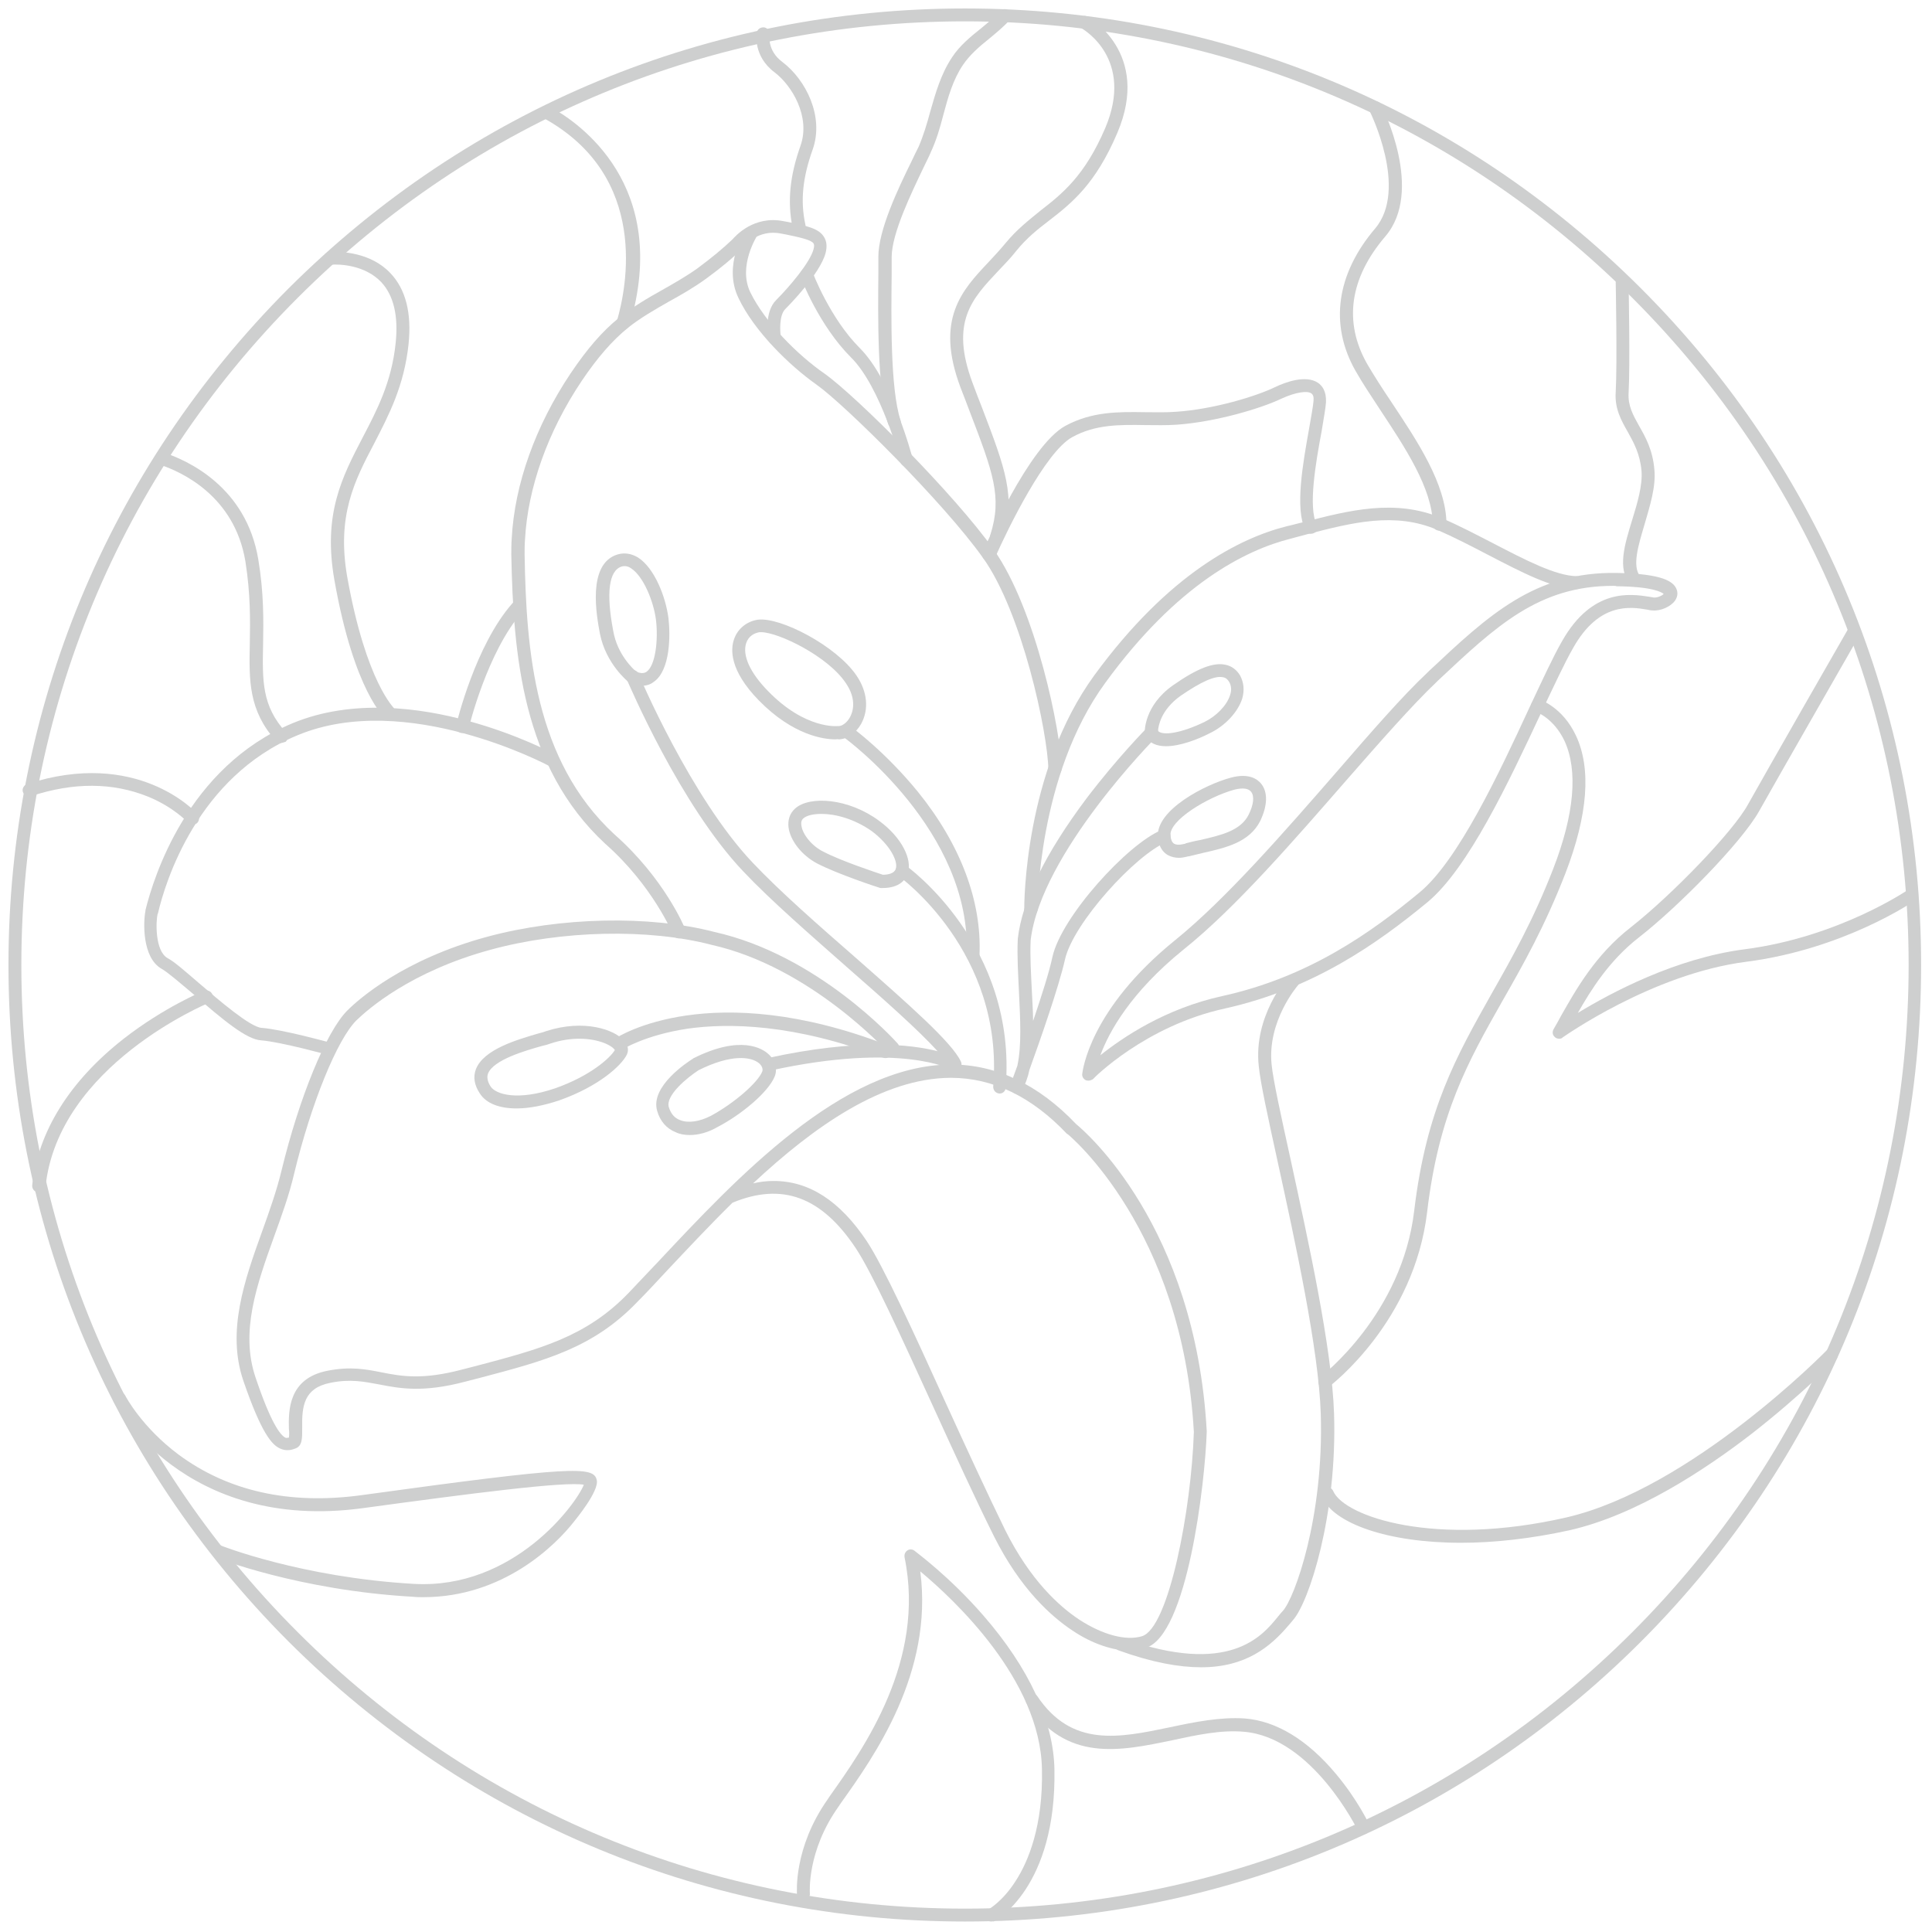 <?xml version="1.0" encoding="utf-8"?>
<!-- Generator: Adobe Illustrator 26.0.2, SVG Export Plug-In . SVG Version: 6.00 Build 0)  -->
<svg version="1.1" id="圖層_1" xmlns="http://www.w3.org/2000/svg" xmlns:xlink="http://www.w3.org/1999/xlink" x="0px" y="0px"
	 viewBox="0 0 479.5 479.5" style="enable-background:new 0 0 479.5 479.5;" xml:space="preserve">
<style type="text/css">
	.st0{fill:#CECFCF;}
</style>
<g>
	<g>
		<path class="st0" d="M168.5,232.9c-0.6,0-1.2-0.4-1.5-1c0-0.1-5-12.1-16.8-22.5c-20.6-19.1-22.8-47-23.3-71.7c0-1.3,0-2.6,0.1-4
			c0.7-13.5,5.9-28,14.6-41c4.1-6.1,7.9-10.5,12-13.8c3.4-2.7,7.1-4.9,10.7-6.9c3-1.7,6-3.4,8.8-5.4c3.5-2.6,6.3-4.9,8.7-7.2
			c0.7-0.8,5.3-6,12.7-4.5l1.1,0.2c4.8,1,7.6,1.6,8.9,3.7c0.7,1.1,0.8,2.4,0.4,4c-1.4,5.2-9.1,13-10,13.9c-1.6,1.6-1.3,5.7-1.1,7
			c0.1,0.9-0.4,1.7-1.3,1.8c-0.9,0.2-1.7-0.4-1.8-1.3c-0.1-0.7-1.1-6.8,2-9.8c3.2-3.2,8.3-9.2,9.2-12.5c0.2-0.7,0.2-1.2,0-1.5
			c-0.6-0.9-3.5-1.5-6.8-2.2l-1.1-0.2c-5.9-1.3-9.4,3.2-9.6,3.4c0,0.1-0.1,0.1-0.1,0.2c-2.5,2.5-5.4,4.9-9.1,7.6
			c-2.9,2.1-6,3.9-9.1,5.6c-3.5,2-7.2,4.1-10.3,6.6c-3.8,3.1-7.5,7.3-11.4,13.1c-8.4,12.5-13.4,26.5-14.1,39.4
			c-0.1,1.3-0.1,2.5-0.1,3.7c0.4,24,2.5,51.1,22.2,69.4c12.4,10.9,17.5,23.1,17.7,23.7c0.3,0.8-0.1,1.8-0.9,2.1
			C168.9,232.9,168.7,232.9,168.5,232.9z"/>
	</g>
	<g>
		<path class="st0" d="M261.8,192.6c-0.9,0-1.6-0.7-1.6-1.6c-0.2-9.3-6.5-38.9-16.2-52.5c-9.8-13.8-34.5-38.2-41.3-43
			c-6.8-4.8-15.5-13.3-19.4-21.5c-4-8.2,1.6-16.8,1.9-17.2c0.5-0.7,1.5-0.9,2.2-0.5c0.7,0.5,0.9,1.5,0.5,2.2l0,0
			c0,0.1-4.8,7.5-1.7,14c3.7,7.6,11.9,15.7,18.4,20.2c7.8,5.5,32.4,30.1,42.1,43.8c10.4,14.8,16.6,45.1,16.8,54.3
			C263.4,191.8,262.7,192.5,261.8,192.6C261.8,192.6,261.8,192.6,261.8,192.6z"/>
	</g>
	<g>
		<path class="st0" d="M225,115.8c-0.7,0-1.4-0.5-1.5-1.2c0-0.2-4.9-18.6-12.3-25.9c-7.9-7.9-12.3-19.4-12.5-19.9
			c-0.3-0.8,0.1-1.7,0.9-2.1c0.8-0.3,1.8,0.1,2.1,0.9c0,0.1,4.3,11.4,11.7,18.8c8,8,12.9,26.6,13.1,27.4c0.2,0.9-0.3,1.7-1.1,2
			C225.3,115.7,225.1,115.8,225,115.8z"/>
	</g>
	<g>
		<path class="st0" d="M159.3,170.2c-0.9,0-1.8-0.2-3-0.7c-0.1-0.1-0.2-0.1-0.3-0.2c-0.2-0.2-5.6-4.5-7.1-12
			c-0.8-4.3-3.3-17.4,4.4-19.7c1.7-0.5,3.5-0.2,5.1,0.8c4,2.6,6.8,9.6,7.5,15c0.5,4.2,0.5,12.9-3.6,15.8
			C161.7,169.7,160.7,170.2,159.3,170.2z M157.9,166.7c1.4,0.6,2.2,0.3,2.6,0c2.2-1.6,2.9-7.9,2.3-12.9c-0.6-4.6-3.1-10.7-6.1-12.7
			c-0.8-0.6-1.6-0.7-2.4-0.5c-3.2,1-3.9,6.6-2.1,16C153.2,162.4,157.1,166,157.9,166.7z"/>
	</g>
	<g>
		<path class="st0" d="M190.9,265.8c-0.7,0-1.4-0.5-1.6-1.3c-0.2-0.9,0.4-1.7,1.2-1.9c22.4-4.9,35.6-3.4,42.2-1.7
			c-4.6-5.1-13.5-13-22.2-20.6c-9.4-8.3-19.2-16.8-26-24c-15.7-16.5-28.4-46.5-29-47.8c-0.3-0.8,0-1.8,0.9-2.1
			c0.8-0.3,1.8,0,2.1,0.9c0.1,0.3,13,30.7,28.3,46.8c6.7,7.1,16.4,15.6,25.8,23.8c12.7,11.2,23.7,20.8,25.9,25.6
			c0.3,0.6,0.1,1.4-0.4,1.8c-0.5,0.5-1.3,0.5-1.9,0.2c-0.1-0.1-12.6-6.9-45,0.2C191.1,265.8,191,265.8,190.9,265.8z"/>
	</g>
	<g>
		<path class="st0" d="M81.8,261.9c-0.1,0-0.3,0-0.4-0.1c-0.1,0-11.6-3.2-16.6-3.6c-3.6-0.2-9.4-5-17.2-11.8c-3.1-2.6-6-5.1-7.4-5.9
			c-5.1-2.8-4.6-12.1-4.1-14.4l0-0.2c2-8.1,10.4-35.5,36.5-46.4c14.9-6.2,31.9-3.8,43.5-0.6c12.5,3.4,21.4,8.2,21.8,8.4
			c0.8,0.4,1.1,1.4,0.6,2.2c-0.4,0.8-1.4,1.1-2.2,0.6c-0.4-0.2-35.5-18.9-62.5-7.6c-24.8,10.3-32.8,36.4-34.6,44.2l-0.1,0.2
			c-0.4,1.7-0.7,9.1,2.5,10.9c1.7,0.9,4.4,3.3,7.9,6.3c5,4.3,12.6,10.8,15.4,11c5.3,0.4,16.7,3.6,17.2,3.7c0.9,0.2,1.3,1.1,1.1,2
			C83.1,261.4,82.5,261.9,81.8,261.9z"/>
	</g>
	<g>
		<path class="st0" d="M69.7,184.4c-0.4,0-0.9-0.2-1.2-0.5c-6.8-7.6-6.7-14.9-6.5-24.2c0.1-5.7,0.2-12.2-1.1-20.4
			c-2.7-16.2-15.8-22.2-21.3-24c-0.8-0.3-1.3-1.2-1-2s1.2-1.3,2-1c6.1,2,20.5,8.6,23.5,26.5c1.4,8.4,1.3,15.1,1.2,21
			c-0.2,9.3-0.3,15.4,5.7,22c0.6,0.7,0.5,1.7-0.1,2.3C70.5,184.2,70.1,184.4,69.7,184.4z"/>
	</g>
	<g>
		<path class="st0" d="M47.8,204.6c-0.4,0-0.9-0.2-1.2-0.5c0,0-3.5-3.8-9.9-6.4c-8.7-3.5-18.4-3.6-29-0.1c-0.8,0.3-1.7-0.2-2-1
			s0.2-1.7,1-2c27.3-8.9,41.7,6.8,42.3,7.4c0.6,0.7,0.5,1.7-0.1,2.3C48.6,204.5,48.2,204.6,47.8,204.6z"/>
	</g>
	<g>
		<path class="st0" d="M280.6,409.7c-4.3,0-9.5-1.7-14.4-5c-5.3-3.5-13-10.4-19.5-23.4c-4.5-9-9.9-20.8-15.1-32.2
			c-7.8-17.1-15.2-33.3-19.2-39.3c-8.5-12.8-18.3-16.4-30.6-11.3c-5.8,5.7-11.3,11.6-16.3,16.9c-2.6,2.8-5,5.4-7.3,7.7
			c-11,11.5-22.9,14.6-39.2,18.9l-3.5,0.9c-10.5,2.8-16.3,1.7-21.4,0.7c-3.8-0.7-7.2-1.4-12.1-0.4c-6.6,1.3-7.1,5.8-7,11.2
			c0,2.4,0.1,4.5-1.7,5.1c-1,0.4-2.3,0.7-3.8,0c-2-0.9-4.6-3.7-9.1-16.8c-4.2-12.3,0.3-25,4.7-37.2c1.8-5,3.6-10.1,4.8-15.1
			c4.4-18.1,11.1-34.4,16.3-39.6c2.9-2.9,14-12.7,34.7-18.3c18.1-4.9,40.3-5.4,56.4-1.2c25.6,5.7,44.7,26.8,45.5,27.7
			c0.6,0.7,0.5,1.7-0.1,2.3c-0.7,0.6-1.7,0.5-2.3-0.1c-0.2-0.2-19.2-21.2-43.8-26.7c-15.7-4.1-37.2-3.6-54.8,1.2
			c-19.9,5.4-30.5,14.8-33.3,17.5c-4.8,4.7-11.3,20.7-15.5,38.1c-1.2,5.2-3.1,10.4-4.9,15.4c-4.4,12.2-8.5,23.8-4.7,35.1
			c3.8,11.3,6.1,14.3,7.4,15c0.2,0.1,0.4,0.1,0.9,0c0.1-0.5,0.1-1.5,0-2.2c-0.1-4.4-0.2-12.5,9.6-14.4c5.6-1.1,9.4-0.4,13.4,0.4
			c5,1,10.2,1.9,20-0.7l3.5-0.9c15.9-4.2,27.3-7.2,37.8-18.1c2.3-2.4,4.7-5,7.3-7.7c19.3-20.6,45.7-48.9,72.7-49c0,0,0.1,0,0.1,0
			c11.2,0,21.7,5,31,14.8c2.1,1.7,29.6,25.2,32.4,76.2c0,0,0,0.1,0,0.1c-0.4,12.7-4.8,50.7-15.2,53.7
			C283.1,409.5,281.9,409.7,280.6,409.7z M192,293.1c8.8,0,16.4,4.9,23.1,14.9c4.1,6.2,11.6,22.5,19.4,39.7
			c5.2,11.4,10.6,23.1,15,32.1c6.2,12.4,13.4,18.9,18.4,22.2c5.7,3.7,11.5,5.3,15.5,4.1c6.7-2,12.3-31.6,12.9-50.7
			c-2.8-50.3-31-73.7-31.3-73.9c-0.1,0-0.1-0.1-0.2-0.1c-8.7-9.2-18.4-13.9-28.8-13.9c0,0-0.1,0-0.1,0c-16.9,0.1-33.9,12.1-49,26.2
			C188.6,293.3,190.3,293.1,192,293.1z"/>
	</g>
	<g>
		<path class="st0" d="M298.1,413.8c-5.5,0-12.2-1.2-20.5-4.2c-0.8-0.3-1.3-1.2-1-2c0.3-0.8,1.2-1.3,2-1c26.6,9.5,34.7-0.6,38.6-5.4
			c0.4-0.5,0.8-1,1.2-1.4c2.9-3.2,10.2-23.2,9.4-48.9c-0.5-16-6.4-42.9-10.7-62.6c-2.4-11-4.3-19.6-4.7-23.8
			c-1.3-12.3,7-21.7,7.3-22.1c0.6-0.7,1.6-0.7,2.3-0.1c0.7,0.6,0.7,1.6,0.1,2.3l0,0c-0.1,0.1-7.6,8.8-6.5,19.6
			c0.4,4,2.4,13,4.7,23.5c4.3,19.8,10.3,46.9,10.8,63.2c0.8,25.2-6.2,46.7-10.2,51.2c-0.3,0.4-0.7,0.8-1.1,1.3
			C315.3,408.7,309.2,413.8,298.1,413.8z"/>
	</g>
	<g>
		<path class="st0" d="M270.2,268.2c-0.2,0-0.5,0-0.7-0.1c-0.6-0.3-1-0.9-0.9-1.6c0.1-0.6,1.7-15.9,23.1-33.2
			c12.6-10.2,27.2-27,40.1-41.8c8.4-9.7,16.4-18.9,22.5-24.6l0.4-0.4c14.7-13.8,26.3-24.7,46.7-24.3c11.4,0.2,13.8,2.2,14.6,3.8
			c0.5,1,0.4,2.1-0.3,3.1c-1.1,1.5-3.6,2.6-5.6,2.4c-0.4,0-0.8-0.1-1.3-0.2c-4.1-0.7-11.9-1.9-18.3,9.4c-2.2,3.8-4.9,9.7-8.1,16.4
			c-8,17.1-18,38.4-28.1,46.8c-12.5,10.3-28.3,21.5-50.3,26.4c-19.7,4.3-32.6,17.3-32.7,17.5C271,268,270.6,268.2,270.2,268.2z
			 M400.4,145.4c-18.5,0-29,9.9-43.5,23.5l-0.4,0.4c-5.9,5.6-13.9,14.7-22.3,24.3c-13,14.9-27.6,31.8-40.5,42.1
			c-13.2,10.7-18.5,20.5-20.6,26.2c5.5-4.4,16.1-11.6,30.3-14.7c21.3-4.7,36.7-15.6,48.9-25.7c9.6-7.9,19.8-29.7,27.2-45.7
			c3.2-6.8,5.9-12.7,8.2-16.7c7.5-13.2,17-11.7,21.6-11c0.4,0.1,0.8,0.1,1.1,0.2c0.9,0.1,2.2-0.5,2.5-0.9c-0.5-0.4-2.6-1.8-11.7-1.9
			C401,145.4,400.7,145.4,400.4,145.4z"/>
	</g>
	<g>
		<path class="st0" d="M207.3,183.5c-2.7,0-10.4-0.9-19-9.7c-7.3-7.5-7-12.7-6.1-15.2c0.9-2.6,3.2-4.4,5.9-4.8
			c5.6-0.7,19.5,6.5,24.5,13.9c2.7,4,3.1,8.4,1.1,12c-1.3,2.3-3.5,3.8-5.6,3.8C208,183.4,207.7,183.5,207.3,183.5z M188.9,156.9
			c-0.2,0-0.3,0-0.4,0c-1.2,0.2-2.7,0.9-3.3,2.7c-1,3,0.9,7.3,5.4,11.9c9.3,9.6,17.3,8.7,17.3,8.7c0.1,0,0.2,0,0.3,0
			c0.7,0,1.9-0.7,2.7-2.1c0.7-1.2,1.9-4.4-1-8.6C205.4,162.8,193.1,156.9,188.9,156.9z"/>
	</g>
	<g>
		<path class="st0" d="M219,220.4c-0.1,0-0.2,0-0.3,0c-0.2,0-0.3,0-0.5-0.1c-0.4-0.1-10.4-3.4-15.4-6c-3.8-2-6.7-5.7-7.1-9
			c-0.2-1.8,0.3-3.4,1.6-4.6c3.6-3.3,13.4-2.6,21,3.1c5.4,4,8.2,9.4,7,13C224.8,218.2,223.4,220.4,219,220.4z M203.9,202
			c-2.1,0-3.7,0.4-4.5,1.1c-0.2,0.2-0.7,0.6-0.5,1.8c0.3,2.2,2.6,5.1,5.5,6.5c4.4,2.3,13.2,5.2,14.7,5.7c1.3,0,2.8-0.3,3.2-1.4
			c0.7-1.9-1.4-6-5.9-9.4C212,203.2,207.3,202,203.9,202z"/>
	</g>
	<g>
		<path class="st0" d="M241.5,238.7C241.5,238.7,241.4,238.7,241.5,238.7c-1,0-1.6-0.8-1.6-1.7c1.4-30.6-29.9-53.6-30.2-53.8
			c-0.7-0.5-0.9-1.5-0.4-2.2c0.5-0.7,1.5-0.9,2.2-0.4c0.3,0.2,8.3,6.1,16.3,15.9c10.6,13.1,15.9,27.2,15.3,40.6
			C243,238,242.3,238.7,241.5,238.7z"/>
	</g>
	<g>
		<path class="st0" d="M289.4,185.2c-2.3,0-4.2-0.7-5.1-2.7c-0.1-0.2-0.2-0.4-0.2-0.6c0-0.3-0.2-6.7,7-11.8c6-4.2,10.1-5.8,13.1-5.1
			c1.5,0.3,2.8,1.3,3.6,2.7c0.9,1.7,1.1,3.6,0.5,5.7c-1.1,3.4-4.3,6.8-8.1,8.6C297.3,183.5,292.9,185.2,289.4,185.2z M287.4,181.4
			c1.2,1.3,5.9,0.5,11.5-2.2c2.9-1.4,5.6-4.1,6.4-6.7c0.4-1.2,0.3-2.3-0.2-3.2c-0.4-0.7-0.9-1.1-1.5-1.2c-2-0.5-5.5,1.1-10.6,4.6
			C288.1,176.2,287.5,180.2,287.4,181.4z"/>
	</g>
	<g>
		<path class="st0" d="M252.3,271.4c-0.2,0-0.5,0-0.7-0.2c-0.8-0.4-1.1-1.2-0.8-2c0-0.1,0.7-1.9,1.7-4.7c1.1-5.1,0.7-11.7,0.4-18.2
			c-0.2-4.4-0.5-9-0.3-13.2c0,0,0-0.1,0-0.1c1.1-9.6,6.9-21.3,17.1-34.9c7.6-10,14.9-17.4,15-17.5c0.6-0.6,1.6-0.6,2.3,0
			c0.6,0.6,0.6,1.6,0,2.3c-0.3,0.3-28.6,28.8-31.2,50.4c-0.2,4,0.1,8.5,0.3,12.8c0.1,2.4,0.3,4.9,0.3,7.3c2-5.9,4-12.1,4.8-15.9
			c2.2-10,18.7-28.1,27.1-31.5c0.8-0.3,1.8,0.1,2.1,0.9c0.3,0.8-0.1,1.8-0.9,2.1c-7.6,3.1-23.2,20.1-25.2,29.2
			c-1.5,6.7-6.2,20.1-8.8,27.3c-0.4,1.9-1,3.6-1.9,5.1C253.4,271.1,252.8,271.4,252.3,271.4z"/>
	</g>
	<g>
		<path class="st0" d="M292.6,212.9c-0.9,0-1.9-0.2-2.8-0.7c-1-0.6-2.2-1.8-2.4-4.4c-0.7-6.7,11.7-13.1,18.1-14.8
			c4.5-1.2,6.6,0.4,7.5,1.5c1.7,2.1,1.6,5.4-0.2,9.2c-2.7,5.4-8.6,6.7-14.3,8c-1.1,0.3-2.2,0.5-3.3,0.8
			C294.8,212.5,293.8,212.9,292.6,212.9z M308.4,195.7c-0.6,0-1.3,0.1-2.1,0.3c-6.5,1.8-16.2,7.6-15.8,11.4c0.1,1,0.4,1.7,0.9,2
			c0.9,0.5,2.3,0.1,2.7,0c0.1,0,0.1,0,0.2-0.1c1.2-0.3,2.3-0.6,3.5-0.8c5.2-1.2,10.1-2.3,12.1-6.3c1.2-2.4,1.5-4.6,0.6-5.7
			C310.1,196,309.4,195.7,308.4,195.7z"/>
	</g>
	<g>
		<path class="st0" d="M248.1,271.4c0,0-0.1,0-0.1,0c-0.9-0.1-1.5-0.8-1.5-1.7c2.8-33.4-23.2-52.1-23.5-52.3
			c-0.7-0.5-0.9-1.5-0.4-2.2c0.5-0.7,1.5-0.9,2.2-0.4c0.3,0.2,27.7,19.8,24.8,55.1C249.6,270.8,248.9,271.4,248.1,271.4z"/>
	</g>
	<g>
		<path class="st0" d="M171.2,281.7c-1.3,0-2.5-0.2-3.5-0.7c-2.3-0.9-3.9-2.8-4.6-5.3c-1.8-6.1,7.7-12.2,8.8-12.9c0,0,0.1,0,0.1-0.1
			c11.9-6,17.3-2.4,18.7-1.1c1.7,1.5,2.3,3.7,1.6,5.5c-1.6,4-8.4,9.6-14.2,12.6C175.7,281.1,173.3,281.7,171.2,281.7z M173.4,265.6
			c-2.8,1.8-8.3,6.3-7.4,9.2c0.5,1.6,1.4,2.7,2.8,3.2c2,0.8,4.8,0.4,7.7-1.1c5.7-3.1,11.6-8.2,12.7-11c0.2-0.6-0.1-1.4-0.8-2
			C186.4,262.2,181.4,261.6,173.4,265.6z"/>
	</g>
	<g>
		<path class="st0" d="M128.2,275.1c-4.2,0-7.5-1.2-9.1-3.7c-1.4-2.1-1.7-4.1-1-6c1.9-5,10.4-7.4,15.5-8.9c0.8-0.2,1.5-0.4,2-0.6
			c9.3-3,16.9-0.4,19.3,2.4c1.4,1.6,0.9,2.9,0.7,3.4c-1.3,2.7-6.9,7.9-16.8,11.4C134.9,274.4,131.3,275.1,128.2,275.1z M143.8,257.8
			c-2.1,0-4.5,0.3-7.2,1.2c0,0,0,0,0,0c-0.5,0.2-1.2,0.4-2.1,0.6c-3.9,1.1-12.1,3.4-13.4,6.9c-0.3,0.9-0.1,2,0.7,3.2
			c1.3,1.9,6.6,3.6,16,0.4c8.8-3.1,13.7-7.6,14.8-9.5C152,259.6,148.8,257.8,143.8,257.8z M136.1,257.5L136.1,257.5L136.1,257.5z"/>
	</g>
	<g>
		<path class="st0" d="M219.8,262.6c-0.2,0-0.4,0-0.6-0.1c-22.1-8.5-38.6-8.6-48.5-7.2c-10.7,1.6-16.3,5.2-16.3,5.2
			c-0.7,0.5-1.7,0.3-2.2-0.5s-0.3-1.7,0.4-2.2c0.9-0.6,23.8-15.3,67.7,1.6c0.8,0.3,1.2,1.2,0.9,2.1
			C221,262.2,220.4,262.6,219.8,262.6z"/>
	</g>
	<g>
		<path class="st0" d="M255.8,227.4c-0.9,0-1.6-0.7-1.6-1.6c0-1.4,0-34.3,17.4-58.2c18.5-25.3,36.2-34.1,47.8-37
			c1.4-0.3,2.7-0.7,4.1-1c11.2-2.9,22.8-5.9,34.3-1c4.3,1.8,8.6,4.1,12.9,6.3c7.9,4.1,15.4,8,20.6,8.1c0.9,0,1.6,0.7,1.6,1.6
			c0,0.9-0.7,1.6-1.6,1.6c0,0,0,0,0,0c-5.9-0.1-13.7-4.2-22-8.5c-4.2-2.2-8.5-4.4-12.6-6.2c-10.5-4.5-21.1-1.8-32.3,1.1
			c-1.4,0.4-2.7,0.7-4.1,1.1c-11.1,2.8-28.1,11.2-46,35.8c-16.8,23-16.8,56-16.8,56.3C257.4,226.7,256.7,227.4,255.8,227.4
			C255.8,227.4,255.8,227.4,255.8,227.4z"/>
	</g>
	<g>
		<path class="st0" d="M245.3,139.2c-0.2,0-0.4,0-0.6-0.1c-0.8-0.4-1.2-1.3-0.8-2.1c0.5-1.1,11.5-26.4,20.5-31.3
			c6.6-3.6,13.3-3.5,19.8-3.4c2.5,0,5,0.1,7.6-0.1c9.4-0.6,20.1-3.9,24.6-6.1c2.7-1.3,7.7-3.1,10.7-1.1c1,0.7,2.1,2,2,4.8
			c-0.1,1.6-0.6,4.1-1.1,7.3c-1.4,7.5-3.4,18.8-1.2,23.1c0.4,0.8,0.1,1.8-0.7,2.1c-0.8,0.4-1.8,0.1-2.1-0.7
			c-2.7-5.3-0.6-16.8,0.9-25.2c0.5-3,1-5.5,1.1-6.9c0.1-1-0.1-1.6-0.6-1.9c-0.9-0.6-3.6-0.4-7.5,1.4c-4.8,2.3-16,5.7-25.8,6.4
			c-2.7,0.2-5.3,0.1-7.8,0.1c-6.4-0.1-12.4-0.2-18.2,3c-6.7,3.7-16,22.8-19.1,29.8C246.5,138.8,245.9,139.2,245.3,139.2z"/>
	</g>
	<g>
		<path class="st0" d="M221.9,106.2c-0.7,0-1.3-0.4-1.5-1.1c-2.7-8.4-2.5-27.1-2.4-37.1c0-1.7,0-3.2,0-4.3c0-6.6,4.9-16.9,8.2-23.6
			c0.7-1.5,1.3-2.7,1.8-3.7c1.2-2.8,2.1-5.8,2.9-8.8c1.3-4.5,2.6-9.2,5.4-13.4c1.9-2.9,4.6-5.1,7.1-7.1c1.7-1.4,3.4-2.8,4.8-4.3
			c0.6-0.7,1.6-0.7,2.3-0.1c0.7,0.6,0.7,1.6,0.1,2.3c-1.6,1.7-3.4,3.2-5.1,4.6c-2.5,2-4.8,4-6.5,6.5c-2.5,3.7-3.7,8-4.9,12.5
			c-0.8,3.1-1.7,6.2-3.1,9.2c-0.4,1-1.1,2.3-1.8,3.8c-2.9,6.1-7.9,16.3-7.9,22.2c0,1.1,0,2.6,0,4.4c-0.1,9.9-0.4,28.2,2.2,36.1
			c0.3,0.8-0.2,1.7-1,2C222.2,106.2,222.1,106.2,221.9,106.2z"/>
	</g>
	<g>
		<path class="st0" d="M198.3,57.8c-0.7,0-1.4-0.5-1.6-1.3c-1.3-6.5-0.7-12.8,2-20.4c2.5-7.2-2.2-14.9-6.4-18.1
			c-5.5-4.1-4.5-9.7-4.5-9.9c0.2-0.9,1-1.4,1.9-1.3c0.9,0.2,1.4,1,1.3,1.9c0,0.2-0.6,3.9,3.2,6.7c5.8,4.4,10.4,13.5,7.5,21.7
			c-2.5,7-3.1,12.8-1.8,18.7c0.2,0.9-0.4,1.7-1.2,1.9C198.5,57.8,198.4,57.8,198.3,57.8z"/>
	</g>
	<g>
		<path class="st0" d="M247.3,134.8c-0.2,0-0.3,0-0.5-0.1c-0.8-0.3-1.3-1.2-1-2c3-9.4,0.6-15.6-5.1-30.5c-0.7-1.9-1.5-3.9-2.3-6
			c-6.4-17,0.4-24.2,6.9-31.1c1.4-1.5,2.9-3.1,4.3-4.8c2.8-3.4,5.8-5.7,8.6-8c5.4-4.2,11-8.6,16.1-20.5c7.3-17.2-5.4-24.5-5.9-24.8
			c-0.8-0.4-1.1-1.4-0.6-2.2c0.4-0.8,1.4-1.1,2.2-0.6c0.2,0.1,15.8,8.9,7.3,28.8c-5.4,12.7-11.3,17.4-17,21.8
			c-2.9,2.2-5.6,4.4-8.1,7.5c-1.4,1.8-3,3.4-4.5,5c-6.4,6.8-12,12.6-6.3,27.8c0.8,2.2,1.6,4.2,2.3,6c5.8,15.2,8.5,22.2,5.2,32.6
			C248.6,134.4,247.9,134.8,247.3,134.8z"/>
	</g>
	<g>
		<path class="st0" d="M357.2,131.7c-0.9,0-1.6-0.7-1.6-1.6c-0.1-8.9-7-19.2-13-28.3c-2.3-3.5-4.5-6.8-6.2-9.8
			c-6.5-11.5-4.7-24,4.9-35.3c8.3-9.8-1.3-29-1.4-29.2c-0.4-0.8-0.1-1.8,0.7-2.2c0.8-0.4,1.8-0.1,2.2,0.7c0.4,0.9,10.7,21.4,1,32.7
			c-8.8,10.3-10.4,21.2-4.5,31.6c1.7,2.9,3.8,6.2,6.1,9.6c6.3,9.5,13.5,20.2,13.6,30.1C358.8,130.9,358.1,131.7,357.2,131.7
			C357.2,131.7,357.2,131.7,357.2,131.7z"/>
	</g>
	<g>
		<path class="st0" d="M405.8,145.6c-0.5,0-1-0.2-1.3-0.6c-3.1-4-1.3-9.8,0.6-16c1.3-4.2,2.6-8.6,2.3-12.2c-0.4-4.2-1.9-6.9-3.4-9.6
			c-1.6-2.8-3.3-5.8-3-9.9c0.4-7.2,0-27,0-27.2c0-0.9,0.7-1.6,1.6-1.6c0.9,0,1.6,0.7,1.6,1.6c0,0.8,0.4,20.2,0,27.4
			c-0.2,3.2,1.1,5.5,2.6,8.2c1.6,2.8,3.4,6,3.8,10.9c0.4,4.2-1.1,8.9-2.4,13.4c-1.6,5.4-3.2,10.5-1.1,13.1c0.5,0.7,0.4,1.7-0.3,2.2
			C406.5,145.5,406.1,145.6,405.8,145.6z"/>
	</g>
	<g>
		<path class="st0" d="M96.8,178.9c-0.4,0-0.7-0.1-1-0.4c-0.3-0.3-7.9-6.8-12.8-34.5c-2.9-16.4,1.9-25.6,7-35.4
			c3.5-6.7,7.2-13.7,8.2-23.5c0.7-6.7-0.5-11.8-3.6-15.1c-4-4.2-10.2-4.5-12.6-4.3c-0.9,0-1.6-0.6-1.7-1.5c0-0.9,0.6-1.6,1.5-1.7
			c2.9-0.1,10.2,0.1,15.1,5.3c3.8,4,5.3,9.9,4.5,17.6c-1.1,10.4-4.9,17.6-8.5,24.6c-4.9,9.3-9.4,18-6.7,33.3
			c4.7,26.2,11.7,32.5,11.7,32.6c0.7,0.6,0.7,1.6,0.2,2.2C97.7,178.7,97.3,178.9,96.8,178.9z"/>
	</g>
	<g>
		<path class="st0" d="M154.7,81.8c-0.2,0-0.3,0-0.5-0.1c-0.8-0.3-1.3-1.1-1.1-2c2.4-8.2,8.2-35.9-18.2-50.4
			c-0.8-0.4-1.1-1.4-0.6-2.2c0.4-0.8,1.4-1.1,2.2-0.6c7.2,3.9,30,19.5,19.8,54.1C156,81.4,155.4,81.8,154.7,81.8z"/>
	</g>
	<g>
		<path class="st0" d="M114.8,181.9c-0.1,0-0.2,0-0.4,0c-0.9-0.2-1.4-1.1-1.2-1.9c0.2-0.8,4.8-19.9,14-30.3c0.6-0.7,1.6-0.7,2.3-0.1
			c0.7,0.6,0.7,1.6,0.1,2.3c-8.7,9.9-13.3,28.8-13.3,29C116.2,181.4,115.5,181.9,114.8,181.9z"/>
	</g>
	<g>
		<path class="st0" d="M9.6,295.9c-0.1,0-0.1,0-0.2,0c-0.9-0.1-1.5-0.9-1.4-1.8c1.5-13.3,9.3-25.8,22.7-36.3
			c10-7.8,19.5-11.7,19.9-11.9c0.8-0.3,1.8,0.1,2.1,0.9c0.3,0.8-0.1,1.8-0.9,2.1c-0.4,0.2-37.3,15.5-40.5,45.6
			C11.1,295.3,10.4,295.9,9.6,295.9z"/>
	</g>
	<g>
		<path class="st0" d="M246,476.9c-0.6,0-1.1-0.3-1.4-0.8c-0.4-0.8-0.1-1.7,0.7-2.2c0,0,3.5-1.9,6.8-7.1c3.1-4.8,6.8-13.6,6.5-27.7
			c-0.4-22.2-21.9-42.2-30.2-49.1c3.3,25.2-11.5,46-19.7,57.5l-0.6,0.9c-7.9,11.1-7.1,21.4-7.1,21.5c0.1,0.9-0.6,1.7-1.5,1.7
			c-0.9,0.1-1.7-0.6-1.7-1.4c0-0.5-0.9-11.5,7.6-23.6l0.6-0.9c8.3-11.7,23.8-33.5,18.5-59.2c-0.1-0.6,0.1-1.3,0.7-1.7
			c0.6-0.4,1.3-0.3,1.8,0.1c0.3,0.3,8.6,6.3,17.1,16.1c11.3,13,17.4,26.2,17.6,38.2c0.5,29.1-14.4,37.4-15.1,37.7
			C246.5,476.8,246.2,476.9,246,476.9z"/>
	</g>
	<g>
		<path class="st0" d="M338.4,455.2c-0.6,0-1.2-0.3-1.4-0.9c-0.1-0.2-11.3-23.1-28.3-24.5c-5.6-0.5-11.7,0.8-17.7,2.1
			c-13,2.7-26.4,5.6-36.2-9.2c-0.5-0.7-0.3-1.7,0.4-2.2c0.7-0.5,1.7-0.3,2.2,0.4c8.6,12.9,20.4,10.4,32.9,7.8
			c6.1-1.3,12.5-2.6,18.6-2.2c7.9,0.6,15.7,5.4,22.7,13.8c5.2,6.2,8.1,12.2,8.2,12.5c0.4,0.8,0,1.8-0.7,2.1
			C338.9,455.2,338.6,455.2,338.4,455.2z"/>
	</g>
	<g>
		<path class="st0" d="M362.6,382.9c-18.2,0-31.7-4.8-34.6-11.5c-0.4-0.8,0-1.8,0.8-2.1c0.8-0.4,1.8,0,2.1,0.8
			c2.8,6.3,25.2,14,57.9,6.5c31-7.2,64.3-41.2,64.6-41.5c0.6-0.6,1.6-0.7,2.3,0c0.6,0.6,0.6,1.6,0,2.3c-0.1,0.1-8.6,8.8-20.9,18.4
			c-11.4,8.8-28.5,20.2-45.3,24C379.9,381.9,370.8,382.9,362.6,382.9z"/>
	</g>
	<g>
		<path class="st0" d="M387,257.8c-0.4,0-0.8-0.1-1.1-0.4c-0.6-0.5-0.7-1.3-0.3-2c0.6-1,1.2-2.1,1.9-3.4c3.6-6.3,8.4-15,17.3-21.9
			c10.4-8.2,25.4-23.8,29-30.4c3.9-7,24.8-43.5,25-43.8c0.4-0.8,1.4-1,2.2-0.6c0.8,0.4,1,1.4,0.6,2.2c-0.2,0.4-21.1,36.8-25,43.8
			c-4.3,7.7-20,23.7-29.9,31.4c-7.3,5.7-11.8,12.9-15.1,18.7c8.2-5,24.3-13.6,41.4-15.8c23.3-3,40.5-14.7,40.6-14.8
			c0.7-0.5,1.7-0.3,2.2,0.4c0.5,0.7,0.3,1.7-0.4,2.2c-0.7,0.5-17.9,12.2-42,15.3c-23.4,3-45.4,18.7-45.6,18.8
			C387.7,257.7,387.3,257.8,387,257.8z"/>
	</g>
	<g>
		<path class="st0" d="M328.8,344.5c-0.5,0-1-0.2-1.3-0.6c-0.5-0.7-0.4-1.7,0.3-2.2c0.2-0.2,20.2-15.5,23.2-41.3
			c3-25.1,10.5-38.3,19.1-53.6c5.1-9,10.4-18.3,15.4-31.2c5.2-13.4,6.2-24.3,2.8-31.7c-2.7-5.7-7-7.2-7.2-7.3c-0.8-0.3-1.3-1.2-1-2
			c0.3-0.8,1.2-1.3,2-1c0.2,0.1,5.7,1.9,9,8.9c3.9,8.2,3,19.8-2.6,34.3c-5.1,13.1-10.4,22.5-15.6,31.6c-8.5,15-15.8,27.9-18.7,52.4
			c-3.2,27.1-23.6,42.8-24.4,43.4C329.4,344.3,329.1,344.5,328.8,344.5z"/>
	</g>
	<g>
		<path class="st0" d="M105.1,396.4c-0.9,0-1.7,0-2.6-0.1c-28.4-1.6-48.9-9.7-49.1-9.8c-0.8-0.3-1.2-1.3-0.9-2.1
			c0.3-0.8,1.3-1.2,2.1-0.9c0.2,0.1,20.2,8,48.1,9.6c24.8,1.4,40.3-19.8,42.2-24.6c-4.5-0.9-28.4,2.2-54.8,5.8
			c-44.7,6.1-61.7-26.1-61.9-26.4c-0.4-0.8-0.1-1.8,0.7-2.2c0.8-0.4,1.8-0.1,2.2,0.7c0.1,0.2,4.1,7.8,13.2,14.6
			c12.3,9.1,27.5,12.5,45.3,10.1c52.9-7.3,57.7-7.2,58.5-3.8c0.7,2.7-5.3,9.9-5.6,10.3C137.9,383.5,124.9,396.4,105.1,396.4z"/>
	</g>
	<g>
		<path class="st0" d="M239.5,476.9c-63.4,0-123-24.7-167.9-69.5C26.8,362.5,2.1,302.9,2.1,239.5c0-63.4,24.7-123,69.5-167.9
			C116.5,26.8,176.1,2.1,239.5,2.1c63.4,0,123,24.7,167.8,69.5c44.8,44.8,69.5,104.4,69.5,167.9s-24.7,123-69.5,167.9
			C362.5,452.2,302.9,476.9,239.5,476.9z M239.5,5.3c-62.6,0-121.4,24.4-165.6,68.6c-44.2,44.2-68.6,103-68.6,165.6
			s24.4,121.4,68.6,165.6c44.2,44.2,103,68.6,165.6,68.6c62.5,0,121.4-24.4,165.6-68.6c44.2-44.2,68.6-103,68.6-165.6
			s-24.4-121.4-68.6-165.6C360.9,29.7,302.1,5.3,239.5,5.3z"/>
	</g>
</g>
</svg>
